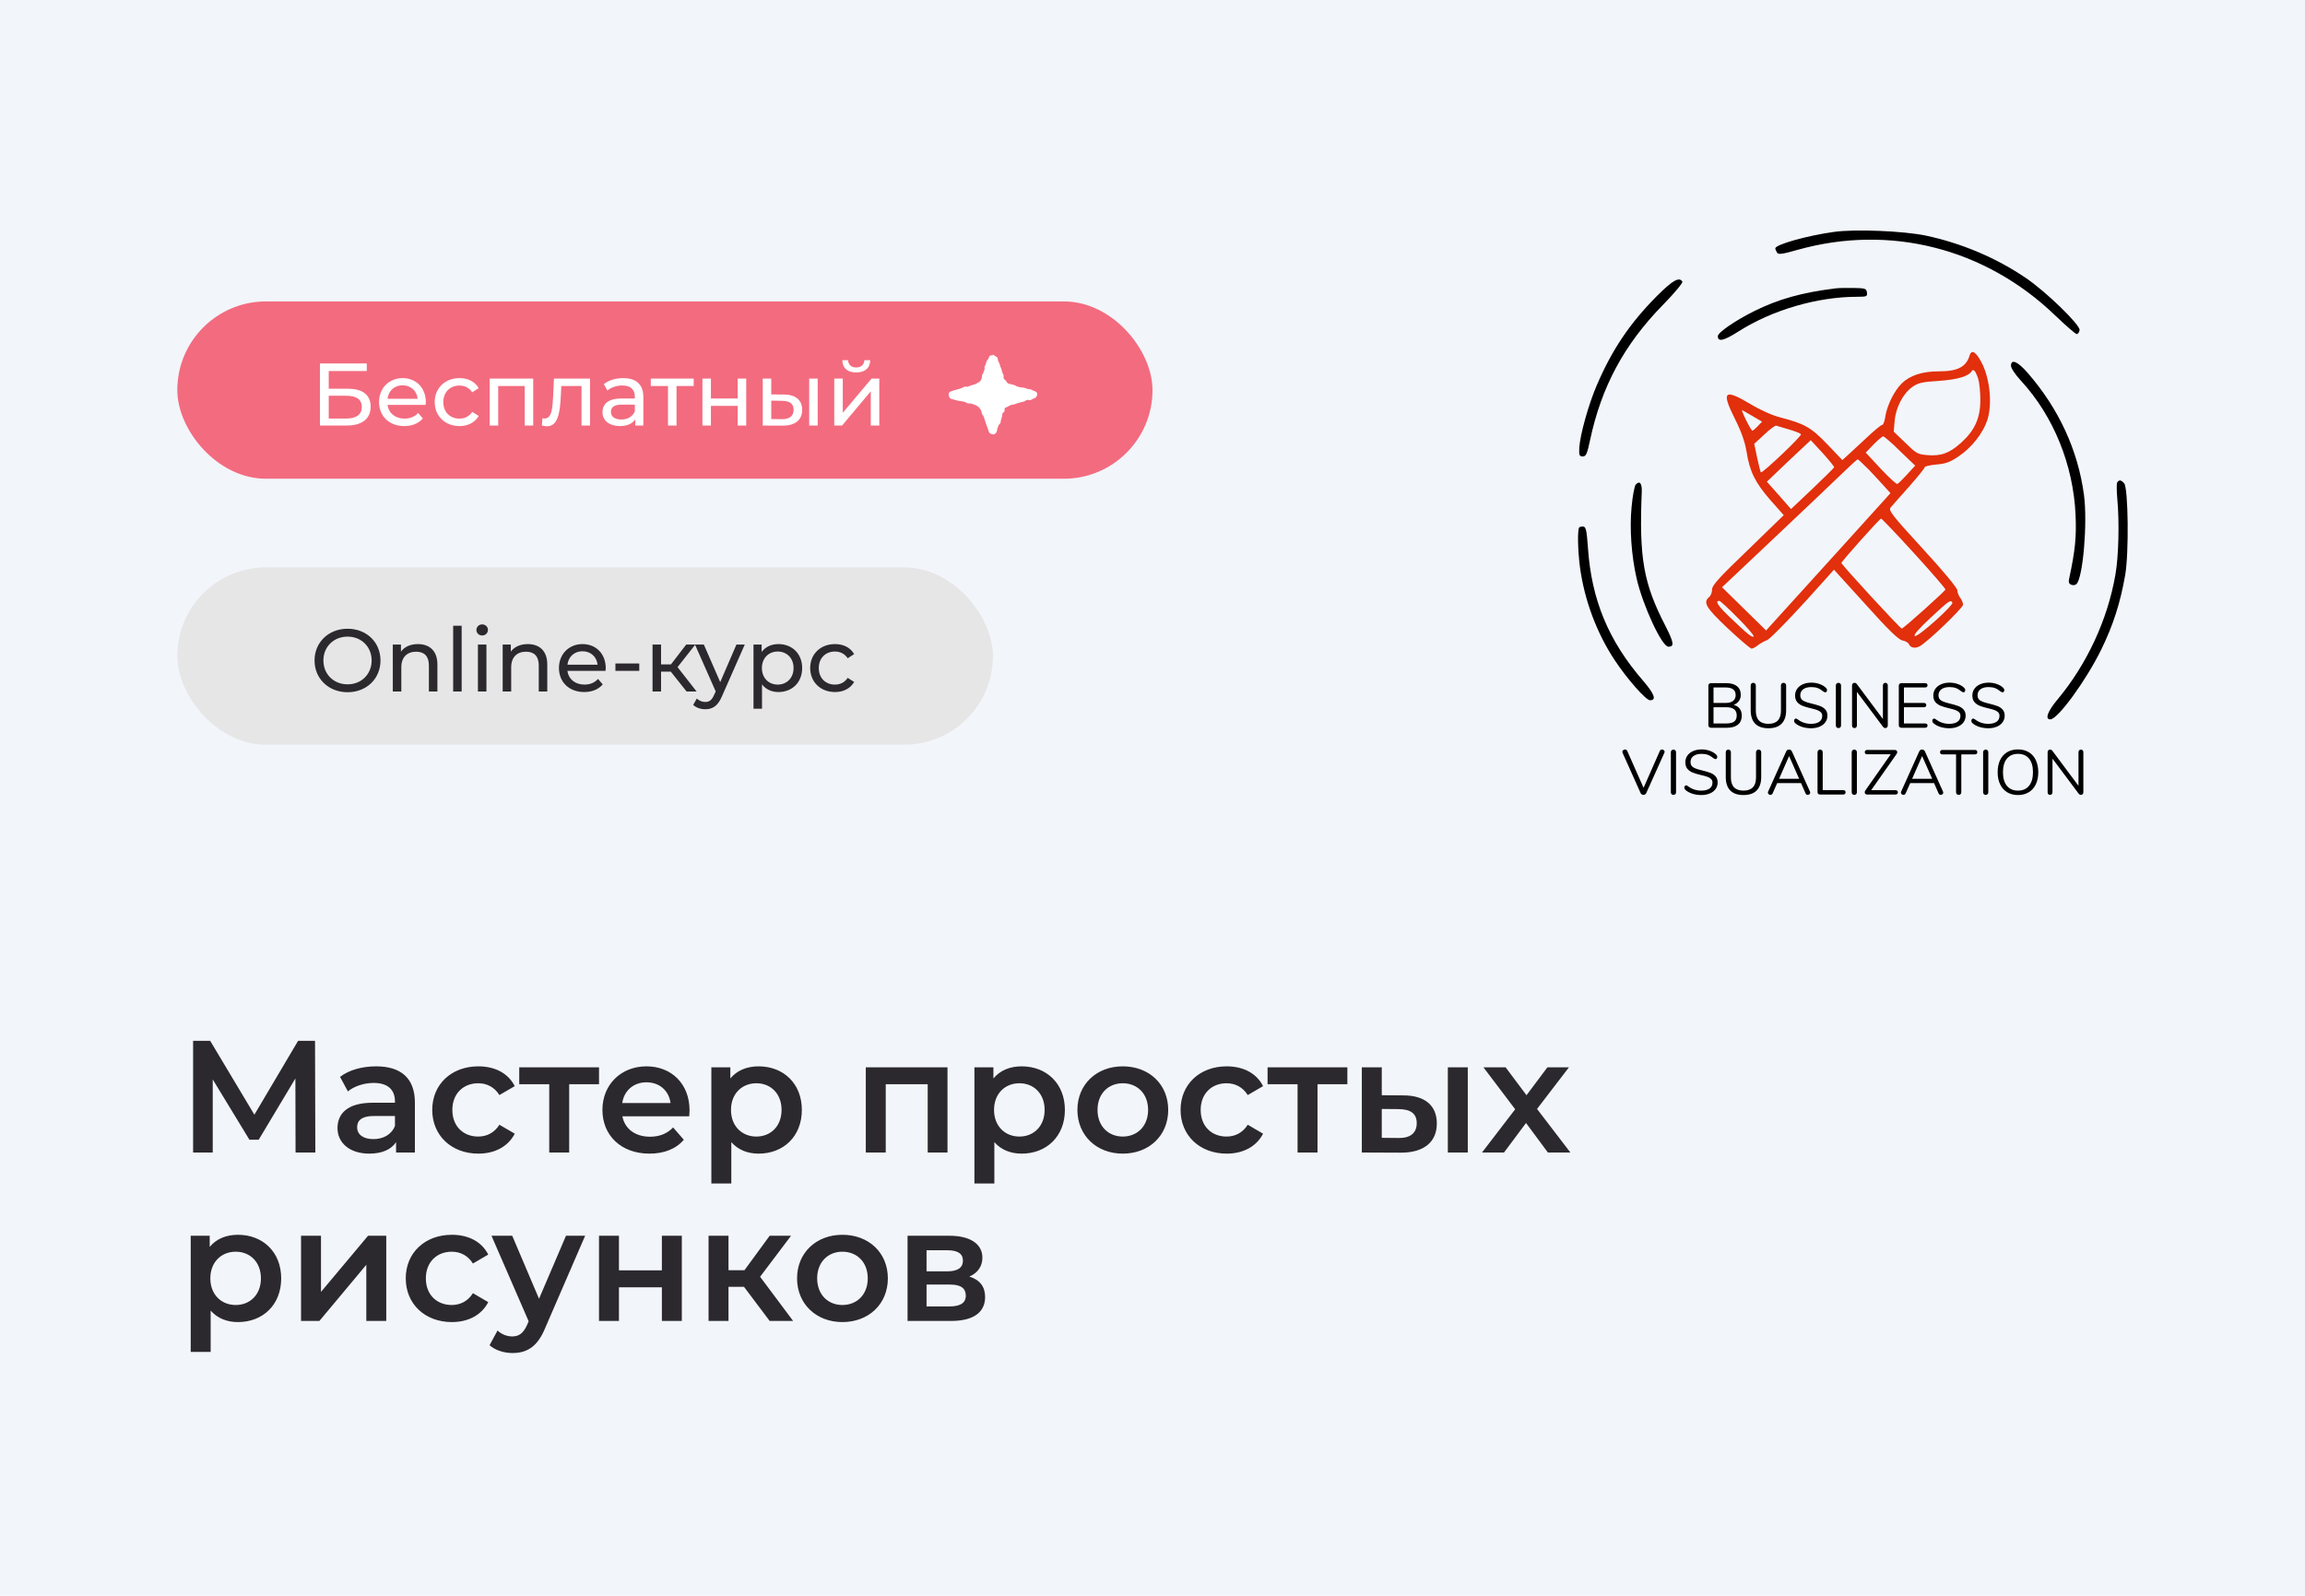<?xml version="1.0" encoding="UTF-8"?> <svg xmlns="http://www.w3.org/2000/svg" width="260" height="180" viewBox="0 0 260 180" fill="none"> <rect width="260" height="180" fill="#F2F5FA"></rect> <path d="M35.57 130L35.534 117.4H33.626L28.694 125.734L23.708 117.4H21.782V130H23.996V121.756L28.136 128.56H29.18L33.32 121.648L33.338 130H35.57ZM42.426 120.28C40.878 120.28 39.384 120.676 38.358 121.468L39.24 123.106C39.96 122.512 41.076 122.152 42.156 122.152C43.758 122.152 44.55 122.926 44.55 124.24V124.384H42.066C39.15 124.384 38.07 125.644 38.07 127.246C38.07 128.92 39.456 130.126 41.652 130.126C43.092 130.126 44.136 129.658 44.676 128.83V130H46.8V124.366C46.8 121.594 45.198 120.28 42.426 120.28ZM42.12 128.488C40.968 128.488 40.284 127.966 40.284 127.156C40.284 126.454 40.698 125.878 42.228 125.878H44.55V126.994C44.172 127.984 43.218 128.488 42.12 128.488ZM53.958 130.126C55.83 130.126 57.324 129.316 58.062 127.876L56.334 126.868C55.758 127.786 54.894 128.2 53.94 128.2C52.284 128.2 51.024 127.066 51.024 125.194C51.024 123.34 52.284 122.188 53.94 122.188C54.894 122.188 55.758 122.602 56.334 123.52L58.062 122.512C57.324 121.054 55.83 120.28 53.958 120.28C50.916 120.28 48.756 122.314 48.756 125.194C48.756 128.074 50.916 130.126 53.958 130.126ZM67.569 120.388H58.569V122.296H61.953V130H64.203V122.296H67.569V120.388ZM77.78 125.248C77.78 122.242 75.728 120.28 72.92 120.28C70.058 120.28 67.952 122.332 67.952 125.194C67.952 128.056 70.04 130.126 73.262 130.126C74.918 130.126 76.268 129.586 77.132 128.56L75.926 127.174C75.242 127.876 74.396 128.218 73.316 128.218C71.642 128.218 70.472 127.318 70.202 125.914H77.744C77.762 125.698 77.78 125.428 77.78 125.248ZM72.92 122.08C74.396 122.08 75.458 123.034 75.638 124.42H70.184C70.4 123.016 71.462 122.08 72.92 122.08ZM85.569 120.28C84.254 120.28 83.138 120.73 82.382 121.648V120.388H80.24V133.492H82.49V128.83C83.264 129.712 84.344 130.126 85.569 130.126C88.376 130.126 90.447 128.182 90.447 125.194C90.447 122.224 88.376 120.28 85.569 120.28ZM85.317 128.2C83.697 128.2 82.454 127.03 82.454 125.194C82.454 123.358 83.697 122.188 85.317 122.188C86.936 122.188 88.16 123.358 88.16 125.194C88.16 127.03 86.936 128.2 85.317 128.2ZM97.66 120.388V130H99.91V122.296H104.644V130H106.876V120.388H97.66ZM115.24 120.28C113.926 120.28 112.81 120.73 112.054 121.648V120.388H109.912V133.492H112.162V128.83C112.936 129.712 114.016 130.126 115.24 130.126C118.048 130.126 120.118 128.182 120.118 125.194C120.118 122.224 118.048 120.28 115.24 120.28ZM114.988 128.2C113.368 128.2 112.126 127.03 112.126 125.194C112.126 123.358 113.368 122.188 114.988 122.188C116.608 122.188 117.832 123.358 117.832 125.194C117.832 127.03 116.608 128.2 114.988 128.2ZM126.642 130.126C129.63 130.126 131.772 128.074 131.772 125.194C131.772 122.314 129.63 120.28 126.642 120.28C123.69 120.28 121.53 122.314 121.53 125.194C121.53 128.074 123.69 130.126 126.642 130.126ZM126.642 128.2C125.022 128.2 123.798 127.03 123.798 125.194C123.798 123.358 125.022 122.188 126.642 122.188C128.28 122.188 129.504 123.358 129.504 125.194C129.504 127.03 128.28 128.2 126.642 128.2ZM138.368 130.126C140.24 130.126 141.734 129.316 142.472 127.876L140.744 126.868C140.168 127.786 139.304 128.2 138.35 128.2C136.694 128.2 135.434 127.066 135.434 125.194C135.434 123.34 136.694 122.188 138.35 122.188C139.304 122.188 140.168 122.602 140.744 123.52L142.472 122.512C141.734 121.054 140.24 120.28 138.368 120.28C135.326 120.28 133.166 122.314 133.166 125.194C133.166 128.074 135.326 130.126 138.368 130.126ZM151.98 120.388H142.98V122.296H146.364V130H148.614V122.296H151.98V120.388ZM158.292 123.556L155.862 123.538V120.388H153.612V130L157.968 130.018C160.596 130.036 162.072 128.83 162.072 126.724C162.072 124.726 160.758 123.556 158.292 123.556ZM163.314 130H165.564V120.388H163.314V130ZM157.77 128.362L155.862 128.344V125.086L157.77 125.104C159.102 125.122 159.804 125.59 159.804 126.688C159.804 127.804 159.084 128.38 157.77 128.362ZM177.138 130L173.376 125.086L176.976 120.388H174.546L172.188 123.538L169.83 120.388H167.328L170.91 125.122L167.166 130H169.65L172.134 126.67L174.6 130H177.138ZM26.84 139.28C25.526 139.28 24.41 139.73 23.654 140.648V139.388H21.512V152.492H23.762V147.83C24.536 148.712 25.616 149.126 26.84 149.126C29.648 149.126 31.718 147.182 31.718 144.194C31.718 141.224 29.648 139.28 26.84 139.28ZM26.588 147.2C24.968 147.2 23.726 146.03 23.726 144.194C23.726 142.358 24.968 141.188 26.588 141.188C28.208 141.188 29.432 142.358 29.432 144.194C29.432 146.03 28.208 147.2 26.588 147.2ZM33.957 149H36.027L41.319 142.664V149H43.569V139.388H41.517L36.207 145.724V139.388H33.957V149ZM50.97 149.126C52.842 149.126 54.336 148.316 55.074 146.876L53.346 145.868C52.77 146.786 51.906 147.2 50.952 147.2C49.296 147.2 48.036 146.066 48.036 144.194C48.036 142.34 49.296 141.188 50.952 141.188C51.906 141.188 52.77 141.602 53.346 142.52L55.074 141.512C54.336 140.054 52.842 139.28 50.97 139.28C47.928 139.28 45.768 141.314 45.768 144.194C45.768 147.074 47.928 149.126 50.97 149.126ZM63.844 139.388L60.802 146.498L57.778 139.388H55.438L59.632 149.036L59.47 149.414C59.038 150.368 58.57 150.746 57.778 150.746C57.166 150.746 56.554 150.494 56.122 150.08L55.222 151.736C55.834 152.294 56.842 152.618 57.796 152.618C59.398 152.618 60.622 151.952 61.504 149.774L66.004 139.388H63.844ZM67.567 149H69.817V145.202H74.659V149H76.909V139.388H74.659V143.294H69.817V139.388H67.567V149ZM86.818 149H89.464L85.738 144.014L89.23 139.388H86.818L83.974 143.276H82.174V139.388H79.924V149H82.174V145.148H83.92L86.818 149ZM95.019 149.126C98.007 149.126 100.149 147.074 100.149 144.194C100.149 141.314 98.007 139.28 95.019 139.28C92.067 139.28 89.907 141.314 89.907 144.194C89.907 147.074 92.067 149.126 95.019 149.126ZM95.019 147.2C93.399 147.2 92.175 146.03 92.175 144.194C92.175 142.358 93.399 141.188 95.019 141.188C96.657 141.188 97.881 142.358 97.881 144.194C97.881 146.03 96.657 147.2 95.019 147.2ZM109.337 143.996C110.255 143.6 110.813 142.862 110.813 141.872C110.813 140.288 109.409 139.388 107.069 139.388H102.371V149H107.267C109.859 149 111.119 147.992 111.119 146.3C111.119 145.13 110.525 144.356 109.337 143.996ZM104.513 141.026H106.871C108.023 141.026 108.617 141.404 108.617 142.196C108.617 142.988 108.023 143.402 106.871 143.402H104.513V141.026ZM107.087 147.362H104.513V144.896H107.159C108.383 144.896 108.941 145.31 108.941 146.156C108.941 146.984 108.293 147.362 107.087 147.362Z" fill="#2B292D"></path> <rect x="20" y="64" width="92" height="20" rx="10" fill="#E6E6E6"></rect> <path d="M39.21 78.08C41.34 78.08 42.92 76.56 42.92 74.5C42.92 72.44 41.34 70.92 39.21 70.92C37.06 70.92 35.48 72.45 35.48 74.5C35.48 76.55 37.06 78.08 39.21 78.08ZM39.21 77.19C37.64 77.19 36.48 76.05 36.48 74.5C36.48 72.95 37.64 71.81 39.21 71.81C40.76 71.81 41.92 72.95 41.92 74.5C41.92 76.05 40.76 77.19 39.21 77.19ZM47.138 72.65C46.298 72.65 45.618 72.96 45.228 73.5V72.7H44.308V78H45.268V75.27C45.268 74.12 45.928 73.51 46.948 73.51C47.858 73.51 48.378 74.02 48.378 75.06V78H49.338V74.95C49.338 73.39 48.428 72.65 47.138 72.65ZM51.115 78H52.075V70.58H51.115V78ZM54.388 71.68C54.768 71.68 55.038 71.4 55.038 71.04C55.038 70.7 54.758 70.43 54.388 70.43C54.018 70.43 53.738 70.71 53.738 71.06C53.738 71.41 54.018 71.68 54.388 71.68ZM53.908 78H54.868V72.7H53.908V78ZM59.531 72.65C58.691 72.65 58.011 72.96 57.621 73.5V72.7H56.701V78H57.661V75.27C57.661 74.12 58.321 73.51 59.341 73.51C60.251 73.51 60.771 74.02 60.771 75.06V78H61.731V74.95C61.731 73.39 60.821 72.65 59.531 72.65ZM68.327 75.38C68.327 73.75 67.237 72.65 65.707 72.65C64.177 72.65 63.047 73.78 63.047 75.35C63.047 76.93 64.187 78.06 65.897 78.06C66.777 78.06 67.507 77.76 67.987 77.2L67.457 76.58C67.067 77.01 66.547 77.22 65.927 77.22C64.877 77.22 64.127 76.6 64.007 75.67H68.307C68.317 75.58 68.327 75.46 68.327 75.38ZM65.707 73.46C66.637 73.46 67.307 74.09 67.407 74.98H64.007C64.107 74.08 64.787 73.46 65.707 73.46ZM69.418 75.67H72.108V74.84H69.418V75.67ZM77.446 78H78.576L76.426 75.25L78.436 72.7H77.406L75.686 74.94H74.566V72.7H73.606V78H74.566V75.76H75.666L77.446 78ZM83.07 72.7L81.24 76.94L79.39 72.7H78.39L80.73 77.99L80.56 78.36C80.3 78.97 80.01 79.18 79.55 79.18C79.19 79.18 78.86 79.04 78.6 78.79L78.19 79.51C78.52 79.83 79.04 80 79.55 80C80.36 80 80.97 79.65 81.44 78.53L84.01 72.7H83.07ZM87.802 72.65C87.022 72.65 86.343 72.95 85.912 73.54V72.7H84.993V79.94H85.953V77.2C86.392 77.77 87.052 78.06 87.802 78.06C89.353 78.06 90.483 76.98 90.483 75.35C90.483 73.73 89.353 72.65 87.802 72.65ZM87.722 77.22C86.713 77.22 85.942 76.48 85.942 75.35C85.942 74.23 86.713 73.49 87.722 73.49C88.743 73.49 89.513 74.23 89.513 75.35C89.513 76.48 88.743 77.22 87.722 77.22ZM94.187 78.06C95.137 78.06 95.927 77.66 96.347 76.92L95.617 76.46C95.277 76.98 94.757 77.22 94.177 77.22C93.137 77.22 92.357 76.5 92.357 75.35C92.357 74.22 93.137 73.49 94.177 73.49C94.757 73.49 95.277 73.73 95.617 74.25L96.347 73.78C95.927 73.04 95.137 72.65 94.187 72.65C92.557 72.65 91.387 73.77 91.387 75.35C91.387 76.93 92.557 78.06 94.187 78.06Z" fill="#2B292D"></path> <rect x="20" y="34" width="110" height="20" rx="10" fill="#F36B7F"></rect> <path d="M36.09 48H39.09C40.84 48 41.81 47.24 41.81 45.87C41.81 44.56 40.93 43.85 39.26 43.85H37.08V41.85H41.37V41H36.09V48ZM37.08 47.21V44.64H39.05C40.22 44.64 40.81 45.05 40.81 45.91C40.81 46.76 40.2 47.21 39.05 47.21H37.08ZM48.035 45.38C48.035 43.75 46.944 42.65 45.414 42.65C43.885 42.65 42.755 43.78 42.755 45.35C42.755 46.93 43.895 48.06 45.605 48.06C46.484 48.06 47.215 47.76 47.694 47.2L47.164 46.58C46.775 47.01 46.255 47.22 45.635 47.22C44.584 47.22 43.834 46.6 43.715 45.67H48.014C48.025 45.58 48.035 45.46 48.035 45.38ZM45.414 43.46C46.344 43.46 47.014 44.09 47.114 44.98H43.715C43.815 44.08 44.495 43.46 45.414 43.46ZM51.834 48.06C52.784 48.06 53.574 47.66 53.994 46.92L53.264 46.46C52.924 46.98 52.404 47.22 51.824 47.22C50.784 47.22 50.004 46.5 50.004 45.35C50.004 44.22 50.784 43.49 51.824 43.49C52.404 43.49 52.924 43.73 53.264 44.25L53.994 43.78C53.574 43.04 52.784 42.65 51.834 42.65C50.204 42.65 49.034 43.77 49.034 45.35C49.034 46.93 50.204 48.06 51.834 48.06ZM55.237 42.7V48H56.197V43.54H59.187V48H60.147V42.7H55.237ZM62.484 42.7L62.394 44.66C62.324 45.91 62.284 47.21 61.424 47.21C61.354 47.21 61.274 47.2 61.184 47.18L61.124 47.99C61.344 48.05 61.534 48.08 61.714 48.08C62.914 48.08 63.164 46.59 63.254 44.72L63.314 43.54H65.594V48H66.554V42.7H62.484ZM70.3 42.65C69.451 42.65 68.66 42.89 68.111 43.33L68.51 44.05C68.921 43.7 69.561 43.48 70.191 43.48C71.141 43.48 71.611 43.95 71.611 44.76V44.95H70.091C68.51 44.95 67.96 45.65 67.96 46.5C67.96 47.42 68.721 48.06 69.921 48.06C70.751 48.06 71.341 47.78 71.66 47.3V48H72.57V44.8C72.57 43.35 71.751 42.65 70.3 42.65ZM70.081 47.32C69.35 47.32 68.91 46.99 68.91 46.46C68.91 46.01 69.18 45.64 70.13 45.64H71.611V46.38C71.371 46.99 70.8 47.32 70.081 47.32ZM78.249 42.7H73.409V43.54H75.349V48H76.309V43.54H78.249V42.7ZM79.231 48H80.191V45.78H83.211V48H84.171V42.7H83.211V44.95H80.191V42.7H79.231V48ZM88.427 44.5L86.997 44.49V42.7H86.037V48L88.267 48.01C89.687 48.02 90.487 47.38 90.487 46.23C90.487 45.14 89.767 44.51 88.427 44.5ZM91.277 48H92.237V42.7H91.277V48ZM88.197 47.28L86.997 47.27V45.19L88.197 45.21C89.067 45.22 89.517 45.52 89.517 46.22C89.517 46.93 89.057 47.29 88.197 47.28ZM96.584 42.01C97.554 42.01 98.144 41.53 98.164 40.63H97.494C97.484 41.13 97.124 41.45 96.574 41.45C96.034 41.45 95.674 41.13 95.664 40.63H95.014C95.024 41.53 95.614 42.01 96.584 42.01ZM94.104 48H94.984L98.224 44.14V48H99.184V42.7H98.314L95.064 46.56V42.7H94.104V48Z" fill="white"></path> <path d="M116.603 44.076C116.419 44.026 116.447 43.975 116.263 43.924C116.078 43.874 116.064 43.912 115.879 43.861C115.695 43.81 115.709 43.785 115.525 43.734C115.34 43.684 115.326 43.747 115.141 43.697C114.957 43.646 114.957 43.659 114.773 43.608C114.588 43.557 114.617 43.494 114.432 43.443C114.247 43.392 114.247 43.392 114.063 43.342C113.935 43.304 113.793 43.304 113.694 43.241C113.595 43.178 113.552 43.051 113.467 42.95C113.396 42.861 113.254 42.785 113.212 42.671C113.155 42.507 113.254 42.481 113.197 42.317C113.141 42.152 113.112 42.165 113.055 42C112.999 41.835 113.027 41.835 112.97 41.671C112.913 41.507 112.899 41.506 112.843 41.354C112.786 41.19 112.8 41.19 112.743 41.025C112.686 40.861 112.644 40.873 112.587 40.709C112.53 40.544 112.573 40.532 112.516 40.367C112.488 40.266 112.346 40.228 112.261 40.177C112.176 40.114 112.091 40 111.977 40V40.089C111.864 40.089 111.736 40.063 111.651 40.127C111.566 40.19 111.566 40.304 111.523 40.405C111.466 40.57 111.367 40.544 111.31 40.709C111.253 40.874 111.253 40.874 111.197 41.038C111.14 41.203 111.126 41.203 111.069 41.355C111.012 41.519 111.097 41.532 111.041 41.697C110.984 41.861 110.984 41.861 110.927 42.026C110.871 42.19 110.828 42.178 110.772 42.342C110.715 42.507 110.786 42.519 110.729 42.684C110.686 42.798 110.629 42.912 110.559 43.001C110.488 43.089 110.346 43.14 110.246 43.203C110.147 43.266 110.033 43.33 109.906 43.368C109.721 43.419 109.721 43.419 109.537 43.469C109.352 43.52 109.367 43.558 109.182 43.608C108.997 43.659 108.969 43.57 108.785 43.621C108.6 43.672 108.629 43.735 108.444 43.785C108.259 43.836 108.259 43.849 108.089 43.9C107.905 43.95 107.905 43.938 107.72 43.988C107.536 44.039 107.55 44.064 107.365 44.115C107.223 44.153 107.124 44.191 107.053 44.305C106.996 44.406 106.982 44.52 107.025 44.647C107.082 44.798 107.153 44.963 107.323 45.001C107.507 45.052 107.507 45.052 107.692 45.102C107.876 45.153 107.876 45.153 108.061 45.203C108.245 45.254 108.259 45.203 108.444 45.254C108.628 45.305 108.642 45.279 108.813 45.33C108.997 45.381 108.968 45.444 109.153 45.495C109.338 45.546 109.366 45.47 109.551 45.52C109.735 45.571 109.721 45.596 109.905 45.647C110.033 45.685 110.147 45.748 110.246 45.811C110.345 45.875 110.445 45.963 110.516 46.052C110.587 46.141 110.643 46.242 110.686 46.356C110.743 46.52 110.714 46.52 110.771 46.685C110.828 46.849 110.899 46.824 110.956 46.989C111.013 47.153 111.013 47.153 111.069 47.318C111.126 47.482 111.112 47.482 111.169 47.647C111.225 47.811 111.225 47.811 111.282 47.976C111.339 48.141 111.353 48.128 111.41 48.292C111.467 48.457 111.452 48.457 111.509 48.621C111.552 48.748 111.609 48.849 111.722 48.913C111.835 48.963 112.006 49.026 112.133 48.988C112.304 48.938 112.403 48.773 112.446 48.621C112.503 48.457 112.46 48.444 112.517 48.292C112.573 48.128 112.587 48.141 112.644 47.976C112.701 47.811 112.8 47.837 112.857 47.685C112.914 47.52 112.857 47.508 112.914 47.343C112.971 47.178 112.957 47.178 113.014 47.014C113.07 46.849 113.014 46.837 113.07 46.672C113.127 46.507 113.241 46.545 113.298 46.381C113.34 46.267 113.283 46.115 113.354 46.026C113.425 45.938 113.61 45.925 113.709 45.849C113.809 45.786 113.908 45.723 114.036 45.685C114.22 45.634 114.22 45.647 114.404 45.609C114.589 45.558 114.575 45.533 114.759 45.482C114.944 45.431 114.944 45.431 115.128 45.381C115.313 45.33 115.313 45.343 115.497 45.292C115.682 45.241 115.653 45.166 115.838 45.115C116.022 45.065 116.05 45.178 116.235 45.128C116.42 45.077 116.391 45.014 116.576 44.963C116.718 44.925 116.831 44.849 116.902 44.748C116.959 44.647 117.03 44.495 116.987 44.368C116.958 44.228 116.773 44.127 116.603 44.076Z" fill="white"></path> <path d="M206.843 26.162C203.86 26.572 200.251 27.586 200.251 28.017C200.251 28.104 200.337 28.319 200.446 28.492C200.597 28.729 200.986 28.686 202.737 28.19C213.154 25.256 223.896 27.974 231.807 35.567C233.017 36.732 234.12 37.681 234.249 37.681C234.401 37.681 234.53 37.487 234.574 37.228C234.66 36.667 230.834 32.935 228.522 31.361C225.193 29.096 221.281 27.435 217.218 26.572C214.711 26.055 209.264 25.817 206.843 26.162Z" fill="black"></path> <path d="M186.872 33.41C183.825 36.494 181.858 39.406 180.129 43.419C179.178 45.619 178.227 49.048 178.14 50.515C178.097 51.356 178.162 51.486 178.529 51.486C178.897 51.486 179.026 51.205 179.351 49.674C180.626 43.656 183.176 38.889 187.564 34.402C188.861 33.086 189.855 31.878 189.768 31.77C189.423 31.188 188.666 31.619 186.872 33.41Z" fill="black"></path> <path d="M207.06 32.526C203.212 33 200.554 33.755 197.83 35.114C195.712 36.171 193.767 37.508 193.767 37.918C193.767 38.608 194.459 38.436 196.145 37.357C199.927 34.963 204.985 33.475 209.502 33.475C210.583 33.475 210.647 33.431 210.583 32.978C210.518 32.547 210.388 32.504 209.113 32.482C208.335 32.461 207.427 32.482 207.06 32.526Z" fill="black"></path> <path d="M222.167 40.097C221.778 41.391 220.827 41.887 218.709 41.887C216.829 41.887 215.445 42.34 214.516 43.246C213.673 44.066 212.852 45.727 212.657 46.999C212.592 47.517 212.419 47.927 212.311 47.927C212.182 47.927 211.447 48.531 210.669 49.264C209.869 50.019 208.896 50.903 208.529 51.248L207.816 51.896L206.13 50.127C204.314 48.229 203.558 47.797 200.899 47.107C199.883 46.848 198.587 46.266 197.441 45.575C194.48 43.807 194.134 44.13 195.69 47.236C196.425 48.703 196.814 49.803 197.009 50.947C197.355 53.19 197.981 54.441 199.71 56.425L201.202 58.108L197.16 62.034C193.875 65.183 193.097 66.046 193.118 66.499C193.118 66.822 192.967 67.189 192.794 67.34C192.059 67.944 192.427 68.548 194.891 70.878C196.231 72.129 197.441 73.164 197.571 73.164C197.7 73.164 198.046 72.992 198.327 72.754C198.608 72.538 199.062 72.301 199.3 72.215C199.689 72.107 202.931 68.699 206.216 64.989L206.865 64.255L210.431 68.181C213.003 71.05 214.148 72.15 214.581 72.237C214.927 72.301 215.251 72.495 215.316 72.646C215.467 73.056 216.007 73.186 216.526 72.905C217.391 72.452 221.432 68.57 221.432 68.203C221.432 68.009 221.281 67.664 221.108 67.426C220.935 67.211 220.784 66.822 220.784 66.585C220.784 66.326 219.141 64.342 216.872 61.883C213.349 58.043 213.003 57.569 213.262 57.245C213.435 57.051 214.365 55.972 215.337 54.894C216.31 53.794 217.11 52.802 217.11 52.694C217.11 52.608 217.715 52.456 218.45 52.392C219.509 52.306 220.006 52.111 220.978 51.443C222.405 50.472 223.68 48.854 224.156 47.409C224.718 45.727 224.501 43.009 223.659 41.175C222.967 39.73 222.405 39.32 222.167 40.097ZM223.14 42.728C223.269 43.138 223.378 44.195 223.378 45.123C223.378 47.172 222.751 48.552 221.195 49.954C219.898 51.119 218.947 51.464 217.391 51.335C216.31 51.248 216.137 51.141 214.927 49.954L213.608 48.682L213.716 47.452C213.846 45.942 214.689 44.346 215.726 43.634C216.375 43.181 216.872 43.073 218.687 42.965C220.806 42.815 222.059 42.448 222.405 41.865C222.599 41.563 222.837 41.822 223.14 42.728ZM197.722 46.956L198.759 47.56L198.284 48.056C198.025 48.337 197.744 48.574 197.657 48.574C197.592 48.574 197.268 48.035 196.944 47.366C196.62 46.719 196.425 46.201 196.512 46.266C196.62 46.309 197.16 46.633 197.722 46.956ZM201.807 48.444C202.477 48.639 203.082 48.876 203.147 48.984C203.277 49.156 198.781 53.427 198.63 53.276C198.565 53.233 198.392 52.478 198.198 51.615L197.873 50.062L199.019 49.005C199.624 48.423 200.251 47.97 200.359 48.013C200.489 48.056 201.137 48.25 201.807 48.444ZM214.321 50.882L216.029 52.521L215.121 53.513C214.624 54.053 214.127 54.549 214.019 54.592C213.911 54.635 213.068 53.859 212.138 52.866L210.453 51.054L211.339 50.127C211.836 49.631 212.311 49.221 212.419 49.221C212.527 49.221 213.392 49.954 214.321 50.882ZM206.886 52.715C206.865 52.78 205.762 53.88 204.444 55.131L202.023 57.418L200.661 55.865L199.3 54.333L201.764 51.982L204.249 49.652L205.589 51.098C206.324 51.917 206.908 52.629 206.886 52.715ZM210.863 53.039C211.512 53.729 212.311 54.592 212.636 54.959L213.241 55.627L207.232 62.271C203.925 65.916 200.77 69.389 200.208 70.015L199.213 71.115L196.728 68.677L194.242 66.24L200.229 60.589C203.515 57.482 206.929 54.247 207.816 53.384C208.702 52.521 209.48 51.809 209.545 51.809C209.61 51.809 210.193 52.37 210.863 53.039ZM215.921 62.422C217.888 64.579 219.465 66.412 219.444 66.499C219.336 66.736 214.71 70.899 214.516 70.899C214.343 70.899 207.708 63.695 207.708 63.501C207.729 63.306 212.009 58.518 212.182 58.496C212.268 58.496 213.954 60.265 215.921 62.422ZM196.036 69.713C197.095 70.77 197.895 71.719 197.808 71.784C197.636 71.956 197.138 71.546 195.02 69.519C193.745 68.289 193.421 67.772 193.94 67.772C194.026 67.772 194.977 68.634 196.036 69.713ZM220.222 67.966C220.416 68.246 216.288 71.935 215.986 71.74C215.813 71.633 216.418 70.942 217.78 69.67C219.854 67.75 220.027 67.621 220.222 67.966Z" fill="#E22F0C"></path> <path d="M226.836 41.261C226.836 41.52 227.333 42.275 227.96 42.944C231.634 46.934 233.86 52.413 234.12 58.065C234.228 60.61 234.077 62.077 233.407 65.226C233.298 65.657 233.363 65.852 233.644 65.96C233.839 66.046 234.098 66.003 234.228 65.873C234.963 65.14 235.481 58.971 235.071 55.843C234.401 50.795 232.218 46.072 228.716 42.059C227.592 40.765 226.836 40.442 226.836 41.261Z" fill="black"></path> <path d="M238.81 54.42C238.745 54.549 238.745 55.39 238.831 56.296C239.069 58.906 238.983 62.746 238.615 64.817C237.729 69.929 235.395 74.933 232.066 78.924C230.964 80.239 230.64 81.145 231.267 81.145C232.109 81.145 235.287 76.788 237.016 73.272C238.377 70.49 239.177 67.966 239.717 64.86C240.15 62.401 240.063 55.088 239.609 54.527C239.264 54.118 239.026 54.096 238.81 54.42Z" fill="black"></path> <path d="M184.495 54.678C184.365 54.851 184.149 55.973 184.041 57.181C183.803 59.596 184.019 62.659 184.603 65.226C185.294 68.268 187.456 72.948 188.191 72.948C188.882 72.948 188.817 72.496 187.866 70.619C185.381 65.809 184.884 62.983 185.186 55.498C185.23 54.506 184.949 54.161 184.495 54.678Z" fill="black"></path> <path d="M178.14 59.489C177.924 59.704 177.967 61.969 178.205 63.889C178.702 67.664 180.107 71.417 182.16 74.502C183.544 76.594 185.662 78.988 186.116 78.988C186.872 78.988 186.634 78.298 185.359 76.81C181.425 72.28 179.502 67.621 179.113 61.732C178.983 59.942 178.897 59.467 178.637 59.402C178.443 59.381 178.227 59.402 178.14 59.489Z" fill="black"></path> <path d="M195.558 79.505C195.848 79.581 196.072 79.724 196.229 79.933C196.39 80.142 196.471 80.404 196.471 80.718C196.471 81.161 196.326 81.501 196.036 81.739C195.746 81.972 195.334 82.088 194.801 82.088H193.003C192.913 82.088 192.839 82.062 192.782 82.01C192.729 81.957 192.703 81.888 192.703 81.803V77.343C192.703 77.257 192.729 77.188 192.782 77.136C192.839 77.083 192.913 77.057 193.003 77.057H194.723C195.241 77.057 195.644 77.171 195.929 77.4C196.214 77.628 196.357 77.951 196.357 78.37C196.357 78.641 196.286 78.874 196.143 79.07C196.005 79.265 195.81 79.41 195.558 79.505ZM193.281 79.291H194.637C195.013 79.291 195.296 79.215 195.487 79.062C195.682 78.91 195.779 78.689 195.779 78.399C195.779 77.828 195.398 77.542 194.637 77.542H193.281V79.291ZM194.744 81.603C195.139 81.603 195.429 81.532 195.615 81.389C195.805 81.242 195.9 81.013 195.9 80.704C195.9 80.085 195.515 79.776 194.744 79.776H193.281V81.603H194.744Z" fill="black"></path> <path d="M199.475 82.145C198.818 82.145 198.321 81.974 197.983 81.632C197.645 81.289 197.476 80.785 197.476 80.119V77.321C197.476 77.231 197.503 77.159 197.555 77.107C197.607 77.05 197.679 77.021 197.769 77.021C197.855 77.021 197.924 77.05 197.976 77.107C198.028 77.159 198.054 77.231 198.054 77.321V80.169C198.054 80.659 198.173 81.027 198.411 81.275C198.654 81.522 199.008 81.646 199.475 81.646C199.941 81.646 200.293 81.522 200.531 81.275C200.769 81.027 200.888 80.659 200.888 80.169V77.321C200.888 77.231 200.914 77.159 200.966 77.107C201.023 77.05 201.095 77.021 201.18 77.021C201.271 77.021 201.342 77.05 201.394 77.107C201.447 77.159 201.473 77.231 201.473 77.321V80.119C201.473 80.78 201.302 81.284 200.959 81.632C200.621 81.974 200.126 82.145 199.475 82.145Z" fill="black"></path> <path d="M204.282 82.145C203.925 82.145 203.583 82.093 203.254 81.988C202.931 81.879 202.671 81.734 202.476 81.553C202.405 81.487 202.369 81.403 202.369 81.303C202.369 81.237 202.388 81.18 202.426 81.132C202.465 81.08 202.51 81.053 202.562 81.053C202.624 81.053 202.691 81.08 202.762 81.132C203.204 81.475 203.709 81.646 204.275 81.646C204.684 81.646 204.998 81.567 205.217 81.41C205.436 81.253 205.545 81.03 205.545 80.74C205.545 80.573 205.493 80.44 205.388 80.34C205.283 80.235 205.145 80.152 204.974 80.09C204.803 80.028 204.572 79.964 204.282 79.897C203.892 79.807 203.571 79.712 203.319 79.612C203.071 79.512 202.869 79.369 202.712 79.184C202.56 78.998 202.484 78.756 202.484 78.456C202.484 78.17 202.56 77.918 202.712 77.699C202.869 77.476 203.085 77.305 203.361 77.186C203.642 77.062 203.961 77 204.318 77C204.651 77 204.96 77.052 205.245 77.157C205.536 77.257 205.778 77.402 205.973 77.592C206.049 77.668 206.087 77.752 206.087 77.842C206.087 77.909 206.068 77.968 206.03 78.02C205.992 78.068 205.947 78.092 205.895 78.092C205.842 78.092 205.773 78.066 205.688 78.013C205.455 77.823 205.238 77.69 205.038 77.614C204.839 77.538 204.598 77.5 204.318 77.5C203.923 77.5 203.616 77.583 203.397 77.749C203.178 77.911 203.069 78.139 203.069 78.434C203.069 78.687 203.164 78.877 203.354 79.005C203.549 79.129 203.847 79.239 204.246 79.334C204.679 79.438 205.019 79.536 205.267 79.626C205.514 79.712 205.719 79.843 205.881 80.019C206.047 80.195 206.13 80.43 206.13 80.725C206.13 81.006 206.052 81.253 205.895 81.467C205.743 81.681 205.526 81.848 205.245 81.967C204.965 82.086 204.644 82.145 204.282 82.145Z" fill="black"></path> <path d="M207.373 82.124C207.283 82.124 207.212 82.098 207.159 82.046C207.107 81.988 207.081 81.915 207.081 81.824V77.321C207.081 77.231 207.107 77.159 207.159 77.107C207.212 77.05 207.283 77.021 207.373 77.021C207.464 77.021 207.535 77.05 207.588 77.107C207.64 77.159 207.666 77.231 207.666 77.321V81.824C207.666 81.915 207.64 81.988 207.588 82.046C207.535 82.098 207.464 82.124 207.373 82.124Z" fill="black"></path> <path d="M212.668 77.021C212.753 77.021 212.82 77.05 212.868 77.107C212.915 77.159 212.939 77.231 212.939 77.321V81.824C212.939 81.915 212.913 81.988 212.86 82.046C212.813 82.098 212.744 82.124 212.653 82.124C212.563 82.124 212.485 82.084 212.418 82.003L209.456 78.042V81.824C209.456 81.915 209.43 81.988 209.378 82.046C209.33 82.098 209.264 82.124 209.178 82.124C209.092 82.124 209.026 82.098 208.978 82.046C208.931 81.988 208.907 81.915 208.907 81.824V77.321C208.907 77.231 208.931 77.159 208.978 77.107C209.03 77.05 209.102 77.021 209.192 77.021C209.287 77.021 209.368 77.062 209.435 77.143L212.389 81.103V77.321C212.389 77.231 212.413 77.159 212.461 77.107C212.513 77.05 212.582 77.021 212.668 77.021Z" fill="black"></path> <path d="M214.482 82.088C214.392 82.088 214.318 82.062 214.261 82.01C214.209 81.957 214.182 81.888 214.182 81.803V77.343C214.182 77.257 214.209 77.188 214.261 77.136C214.318 77.083 214.392 77.057 214.482 77.057H217.151C217.237 77.057 217.303 77.079 217.351 77.121C217.399 77.164 217.422 77.224 217.422 77.3C217.422 77.376 217.399 77.435 217.351 77.478C217.303 77.521 217.237 77.542 217.151 77.542H214.761V79.291H217.009C217.094 79.291 217.161 79.312 217.208 79.355C217.256 79.398 217.28 79.457 217.28 79.534C217.28 79.61 217.256 79.669 217.208 79.712C217.161 79.755 217.094 79.776 217.009 79.776H214.761V81.603H217.151C217.237 81.603 217.303 81.624 217.351 81.667C217.399 81.705 217.422 81.765 217.422 81.846C217.422 81.922 217.399 81.981 217.351 82.024C217.303 82.067 217.237 82.088 217.151 82.088H214.482Z" fill="black"></path> <path d="M219.872 82.145C219.515 82.145 219.173 82.093 218.844 81.988C218.521 81.879 218.262 81.734 218.067 81.553C217.995 81.487 217.96 81.403 217.96 81.303C217.96 81.237 217.979 81.18 218.017 81.132C218.055 81.08 218.1 81.053 218.152 81.053C218.214 81.053 218.281 81.08 218.352 81.132C218.795 81.475 219.299 81.646 219.865 81.646C220.274 81.646 220.588 81.567 220.807 81.41C221.026 81.253 221.135 81.03 221.135 80.74C221.135 80.573 221.083 80.44 220.978 80.34C220.874 80.235 220.736 80.152 220.564 80.09C220.393 80.028 220.162 79.964 219.872 79.897C219.482 79.807 219.161 79.712 218.909 79.612C218.661 79.512 218.459 79.369 218.302 79.184C218.15 78.998 218.074 78.756 218.074 78.456C218.074 78.17 218.15 77.918 218.302 77.699C218.459 77.476 218.676 77.305 218.952 77.186C219.232 77.062 219.551 77 219.908 77C220.241 77 220.55 77.052 220.836 77.157C221.126 77.257 221.368 77.402 221.564 77.592C221.64 77.668 221.678 77.752 221.678 77.842C221.678 77.909 221.659 77.968 221.621 78.02C221.583 78.068 221.537 78.092 221.485 78.092C221.433 78.092 221.364 78.066 221.278 78.013C221.045 77.823 220.828 77.69 220.629 77.614C220.429 77.538 220.189 77.5 219.908 77.5C219.513 77.5 219.206 77.583 218.987 77.749C218.768 77.911 218.659 78.139 218.659 78.434C218.659 78.687 218.754 78.877 218.944 79.005C219.139 79.129 219.437 79.239 219.836 79.334C220.269 79.438 220.61 79.536 220.857 79.626C221.104 79.712 221.309 79.843 221.471 80.019C221.637 80.195 221.721 80.43 221.721 80.725C221.721 81.006 221.642 81.253 221.485 81.467C221.333 81.681 221.116 81.848 220.836 81.967C220.555 82.086 220.234 82.145 219.872 82.145Z" fill="black"></path> <path d="M224.277 82.145C223.92 82.145 223.577 82.093 223.249 81.988C222.926 81.879 222.666 81.734 222.471 81.553C222.4 81.487 222.364 81.403 222.364 81.303C222.364 81.237 222.383 81.18 222.421 81.132C222.459 81.08 222.504 81.053 222.557 81.053C222.619 81.053 222.685 81.08 222.757 81.132C223.199 81.475 223.703 81.646 224.27 81.646C224.679 81.646 224.993 81.567 225.212 81.41C225.43 81.253 225.54 81.03 225.54 80.74C225.54 80.573 225.488 80.44 225.383 80.34C225.278 80.235 225.14 80.152 224.969 80.09C224.798 80.028 224.567 79.964 224.277 79.897C223.887 79.807 223.565 79.712 223.313 79.612C223.066 79.512 222.864 79.369 222.707 79.184C222.554 78.998 222.478 78.756 222.478 78.456C222.478 78.17 222.554 77.918 222.707 77.699C222.864 77.476 223.08 77.305 223.356 77.186C223.637 77.062 223.956 77 224.312 77C224.645 77 224.955 77.052 225.24 77.157C225.53 77.257 225.773 77.402 225.968 77.592C226.044 77.668 226.082 77.752 226.082 77.842C226.082 77.909 226.063 77.968 226.025 78.02C225.987 78.068 225.942 78.092 225.89 78.092C225.837 78.092 225.768 78.066 225.683 78.013C225.449 77.823 225.233 77.69 225.033 77.614C224.833 77.538 224.593 77.5 224.312 77.5C223.918 77.5 223.611 77.583 223.392 77.749C223.173 77.911 223.064 78.139 223.064 78.434C223.064 78.687 223.159 78.877 223.349 79.005C223.544 79.129 223.841 79.239 224.241 79.334C224.674 79.438 225.014 79.536 225.262 79.626C225.509 79.712 225.714 79.843 225.875 80.019C226.042 80.195 226.125 80.43 226.125 80.725C226.125 81.006 226.047 81.253 225.89 81.467C225.737 81.681 225.521 81.848 225.24 81.967C224.959 82.086 224.638 82.145 224.277 82.145Z" fill="black"></path> <path d="M187.225 84.704C187.249 84.652 187.282 84.612 187.325 84.583C187.372 84.554 187.422 84.54 187.475 84.54C187.551 84.54 187.617 84.566 187.674 84.619C187.736 84.666 187.767 84.726 187.767 84.797C187.767 84.835 187.758 84.873 187.739 84.911L185.69 89.464C185.662 89.526 185.619 89.574 185.562 89.607C185.505 89.64 185.443 89.657 185.376 89.657C185.31 89.657 185.248 89.64 185.191 89.607C185.134 89.574 185.091 89.526 185.062 89.464L183.021 84.911C183.007 84.873 183 84.838 183 84.804C183 84.728 183.031 84.666 183.093 84.619C183.155 84.566 183.224 84.54 183.3 84.54C183.414 84.54 183.497 84.595 183.55 84.704L185.391 88.865L187.225 84.704Z" fill="black"></path> <path d="M188.762 89.657C188.672 89.657 188.6 89.631 188.548 89.579C188.496 89.521 188.469 89.448 188.469 89.357V84.854C188.469 84.764 188.496 84.692 188.548 84.64C188.6 84.583 188.672 84.554 188.762 84.554C188.852 84.554 188.924 84.583 188.976 84.64C189.028 84.692 189.055 84.764 189.055 84.854V89.357C189.055 89.448 189.028 89.521 188.976 89.579C188.924 89.631 188.852 89.657 188.762 89.657Z" fill="black"></path> <path d="M191.901 89.678C191.544 89.678 191.202 89.626 190.873 89.521C190.55 89.412 190.291 89.267 190.096 89.086C190.024 89.019 189.989 88.936 189.989 88.836C189.989 88.77 190.008 88.713 190.046 88.665C190.084 88.613 190.129 88.587 190.181 88.587C190.243 88.587 190.31 88.613 190.381 88.665C190.824 89.008 191.328 89.179 191.894 89.179C192.303 89.179 192.617 89.1 192.836 88.943C193.055 88.786 193.164 88.563 193.164 88.272C193.164 88.106 193.112 87.973 193.007 87.873C192.903 87.768 192.765 87.685 192.593 87.623C192.422 87.561 192.191 87.497 191.901 87.43C191.511 87.34 191.19 87.245 190.938 87.145C190.69 87.045 190.488 86.902 190.331 86.717C190.179 86.531 190.103 86.289 190.103 85.989C190.103 85.703 190.179 85.451 190.331 85.232C190.488 85.009 190.705 84.838 190.981 84.719C191.261 84.595 191.58 84.533 191.937 84.533C192.27 84.533 192.579 84.585 192.865 84.69C193.155 84.79 193.397 84.935 193.592 85.125C193.669 85.201 193.707 85.285 193.707 85.375C193.707 85.442 193.688 85.501 193.65 85.553C193.611 85.601 193.566 85.625 193.514 85.625C193.462 85.625 193.393 85.599 193.307 85.546C193.074 85.356 192.857 85.223 192.658 85.147C192.458 85.071 192.217 85.032 191.937 85.032C191.542 85.032 191.235 85.116 191.016 85.282C190.797 85.444 190.688 85.672 190.688 85.967C190.688 86.22 190.783 86.41 190.973 86.538C191.168 86.662 191.466 86.772 191.865 86.867C192.298 86.971 192.639 87.069 192.886 87.159C193.133 87.245 193.338 87.376 193.5 87.552C193.666 87.728 193.749 87.963 193.749 88.258C193.749 88.539 193.671 88.786 193.514 89C193.362 89.215 193.145 89.381 192.865 89.5C192.584 89.619 192.263 89.678 191.901 89.678Z" fill="black"></path> <path d="M196.662 89.678C196.006 89.678 195.509 89.507 195.171 89.165C194.833 88.822 194.664 88.318 194.664 87.652V84.854C194.664 84.764 194.69 84.692 194.743 84.64C194.795 84.583 194.866 84.554 194.957 84.554C195.043 84.554 195.111 84.583 195.164 84.64C195.216 84.692 195.242 84.764 195.242 84.854V87.702C195.242 88.192 195.361 88.56 195.599 88.808C195.842 89.055 196.196 89.179 196.662 89.179C197.129 89.179 197.481 89.055 197.719 88.808C197.957 88.56 198.076 88.192 198.076 87.702V84.854C198.076 84.764 198.102 84.692 198.154 84.64C198.211 84.583 198.282 84.554 198.368 84.554C198.459 84.554 198.53 84.583 198.582 84.64C198.635 84.692 198.661 84.764 198.661 84.854V87.652C198.661 88.313 198.489 88.817 198.147 89.165C197.809 89.507 197.314 89.678 196.662 89.678Z" fill="black"></path> <path d="M204.161 89.286C204.18 89.324 204.19 89.364 204.19 89.407C204.19 89.479 204.161 89.538 204.104 89.586C204.052 89.633 203.988 89.657 203.911 89.657C203.792 89.657 203.709 89.6 203.662 89.486L203.155 88.33H200.464L199.951 89.486C199.903 89.6 199.82 89.657 199.701 89.657C199.625 89.657 199.558 89.633 199.501 89.586C199.444 89.533 199.415 89.471 199.415 89.4C199.415 89.362 199.425 89.324 199.444 89.286L201.485 84.747C201.514 84.68 201.556 84.63 201.613 84.597C201.671 84.564 201.732 84.547 201.799 84.547C201.87 84.547 201.935 84.566 201.992 84.604C202.049 84.638 202.092 84.685 202.12 84.747L204.161 89.286ZM200.679 87.844H202.941L201.806 85.282L200.679 87.844Z" fill="black"></path> <path d="M205.3 89.621C205.219 89.621 205.15 89.597 205.093 89.55C205.041 89.498 205.014 89.431 205.014 89.35V84.854C205.014 84.764 205.041 84.692 205.093 84.64C205.145 84.583 205.217 84.554 205.307 84.554C205.397 84.554 205.469 84.583 205.521 84.64C205.573 84.692 205.6 84.764 205.6 84.854V89.122H207.905C207.99 89.122 208.057 89.143 208.105 89.186C208.152 89.229 208.176 89.291 208.176 89.371C208.176 89.452 208.152 89.514 208.105 89.557C208.057 89.6 207.99 89.621 207.905 89.621H205.3Z" fill="black"></path> <path d="M209.161 89.657C209.071 89.657 208.999 89.631 208.947 89.579C208.895 89.521 208.868 89.448 208.868 89.357V84.854C208.868 84.764 208.895 84.692 208.947 84.64C208.999 84.583 209.071 84.554 209.161 84.554C209.251 84.554 209.323 84.583 209.375 84.64C209.427 84.692 209.454 84.764 209.454 84.854V89.357C209.454 89.448 209.427 89.521 209.375 89.579C209.323 89.631 209.251 89.657 209.161 89.657Z" fill="black"></path> <path d="M213.806 89.129C213.892 89.129 213.958 89.15 214.006 89.193C214.053 89.236 214.077 89.295 214.077 89.371C214.077 89.452 214.053 89.514 214.006 89.557C213.958 89.6 213.892 89.621 213.806 89.621H210.616C210.53 89.621 210.461 89.597 210.409 89.55C210.361 89.502 210.338 89.443 210.338 89.371C210.338 89.3 210.364 89.226 210.416 89.15L213.271 85.082H210.616C210.53 85.082 210.464 85.061 210.416 85.018C210.368 84.975 210.345 84.916 210.345 84.84C210.345 84.759 210.368 84.697 210.416 84.654C210.464 84.612 210.53 84.59 210.616 84.59H213.727C213.813 84.59 213.88 84.614 213.927 84.661C213.98 84.709 214.006 84.769 214.006 84.84C214.006 84.906 213.98 84.978 213.927 85.054L211.065 89.129H213.806Z" fill="black"></path> <path d="M219.166 89.286C219.185 89.324 219.194 89.364 219.194 89.407C219.194 89.479 219.166 89.538 219.109 89.586C219.057 89.633 218.992 89.657 218.916 89.657C218.797 89.657 218.714 89.6 218.666 89.486L218.16 88.33H215.469L214.955 89.486C214.908 89.6 214.825 89.657 214.706 89.657C214.63 89.657 214.563 89.633 214.506 89.586C214.449 89.533 214.42 89.471 214.42 89.4C214.42 89.362 214.43 89.324 214.449 89.286L216.49 84.747C216.518 84.68 216.561 84.63 216.618 84.597C216.675 84.564 216.737 84.547 216.804 84.547C216.875 84.547 216.939 84.566 216.996 84.604C217.054 84.638 217.096 84.685 217.125 84.747L219.166 89.286ZM215.683 87.844H217.946L216.811 85.282L215.683 87.844Z" fill="black"></path> <path d="M220.94 89.657C220.849 89.657 220.776 89.631 220.719 89.579C220.666 89.521 220.64 89.448 220.64 89.357V85.09H219.106C219.02 85.09 218.953 85.068 218.906 85.025C218.858 84.983 218.834 84.921 218.834 84.84C218.834 84.759 218.858 84.697 218.906 84.654C218.953 84.612 219.02 84.59 219.106 84.59H222.767C222.852 84.59 222.919 84.612 222.967 84.654C223.014 84.697 223.038 84.759 223.038 84.84C223.038 84.921 223.014 84.983 222.967 85.025C222.919 85.068 222.852 85.09 222.767 85.09H221.232V89.357C221.232 89.448 221.206 89.521 221.154 89.579C221.102 89.631 221.03 89.657 220.94 89.657Z" fill="black"></path> <path d="M223.985 89.657C223.894 89.657 223.823 89.631 223.77 89.579C223.718 89.521 223.692 89.448 223.692 89.357V84.854C223.692 84.764 223.718 84.692 223.77 84.64C223.823 84.583 223.894 84.554 223.985 84.554C224.075 84.554 224.146 84.583 224.199 84.64C224.251 84.692 224.277 84.764 224.277 84.854V89.357C224.277 89.448 224.251 89.521 224.199 89.579C224.146 89.631 224.075 89.657 223.985 89.657Z" fill="black"></path> <path d="M227.623 89.678C227.157 89.678 226.75 89.574 226.403 89.364C226.06 89.155 225.796 88.858 225.611 88.472C225.425 88.087 225.332 87.633 225.332 87.109C225.332 86.581 225.423 86.124 225.604 85.739C225.789 85.349 226.053 85.052 226.396 84.847C226.743 84.638 227.152 84.533 227.623 84.533C228.094 84.533 228.501 84.638 228.844 84.847C229.191 85.052 229.455 85.349 229.636 85.739C229.821 86.124 229.914 86.579 229.914 87.102C229.914 87.626 229.821 88.082 229.636 88.472C229.45 88.858 229.184 89.155 228.836 89.364C228.494 89.574 228.089 89.678 227.623 89.678ZM227.623 89.179C228.156 89.179 228.57 89 228.865 88.644C229.165 88.282 229.315 87.768 229.315 87.102C229.315 86.436 229.167 85.925 228.872 85.568C228.577 85.211 228.161 85.032 227.623 85.032C227.09 85.032 226.674 85.213 226.374 85.575C226.079 85.932 225.932 86.441 225.932 87.102C225.932 87.763 226.079 88.275 226.374 88.636C226.674 88.998 227.09 89.179 227.623 89.179Z" fill="black"></path> <path d="M234.729 84.554C234.814 84.554 234.881 84.583 234.929 84.64C234.976 84.692 235 84.764 235 84.854V89.357C235 89.448 234.974 89.521 234.921 89.579C234.874 89.631 234.805 89.657 234.715 89.657C234.624 89.657 234.546 89.617 234.479 89.536L231.517 85.575V89.357C231.517 89.448 231.491 89.521 231.439 89.579C231.391 89.631 231.325 89.657 231.239 89.657C231.153 89.657 231.087 89.631 231.039 89.579C230.992 89.521 230.968 89.448 230.968 89.357V84.854C230.968 84.764 230.992 84.692 231.039 84.64C231.092 84.583 231.163 84.554 231.253 84.554C231.348 84.554 231.429 84.595 231.496 84.676L234.45 88.636V84.854C234.45 84.764 234.474 84.692 234.522 84.64C234.574 84.583 234.643 84.554 234.729 84.554Z" fill="black"></path> </svg> 